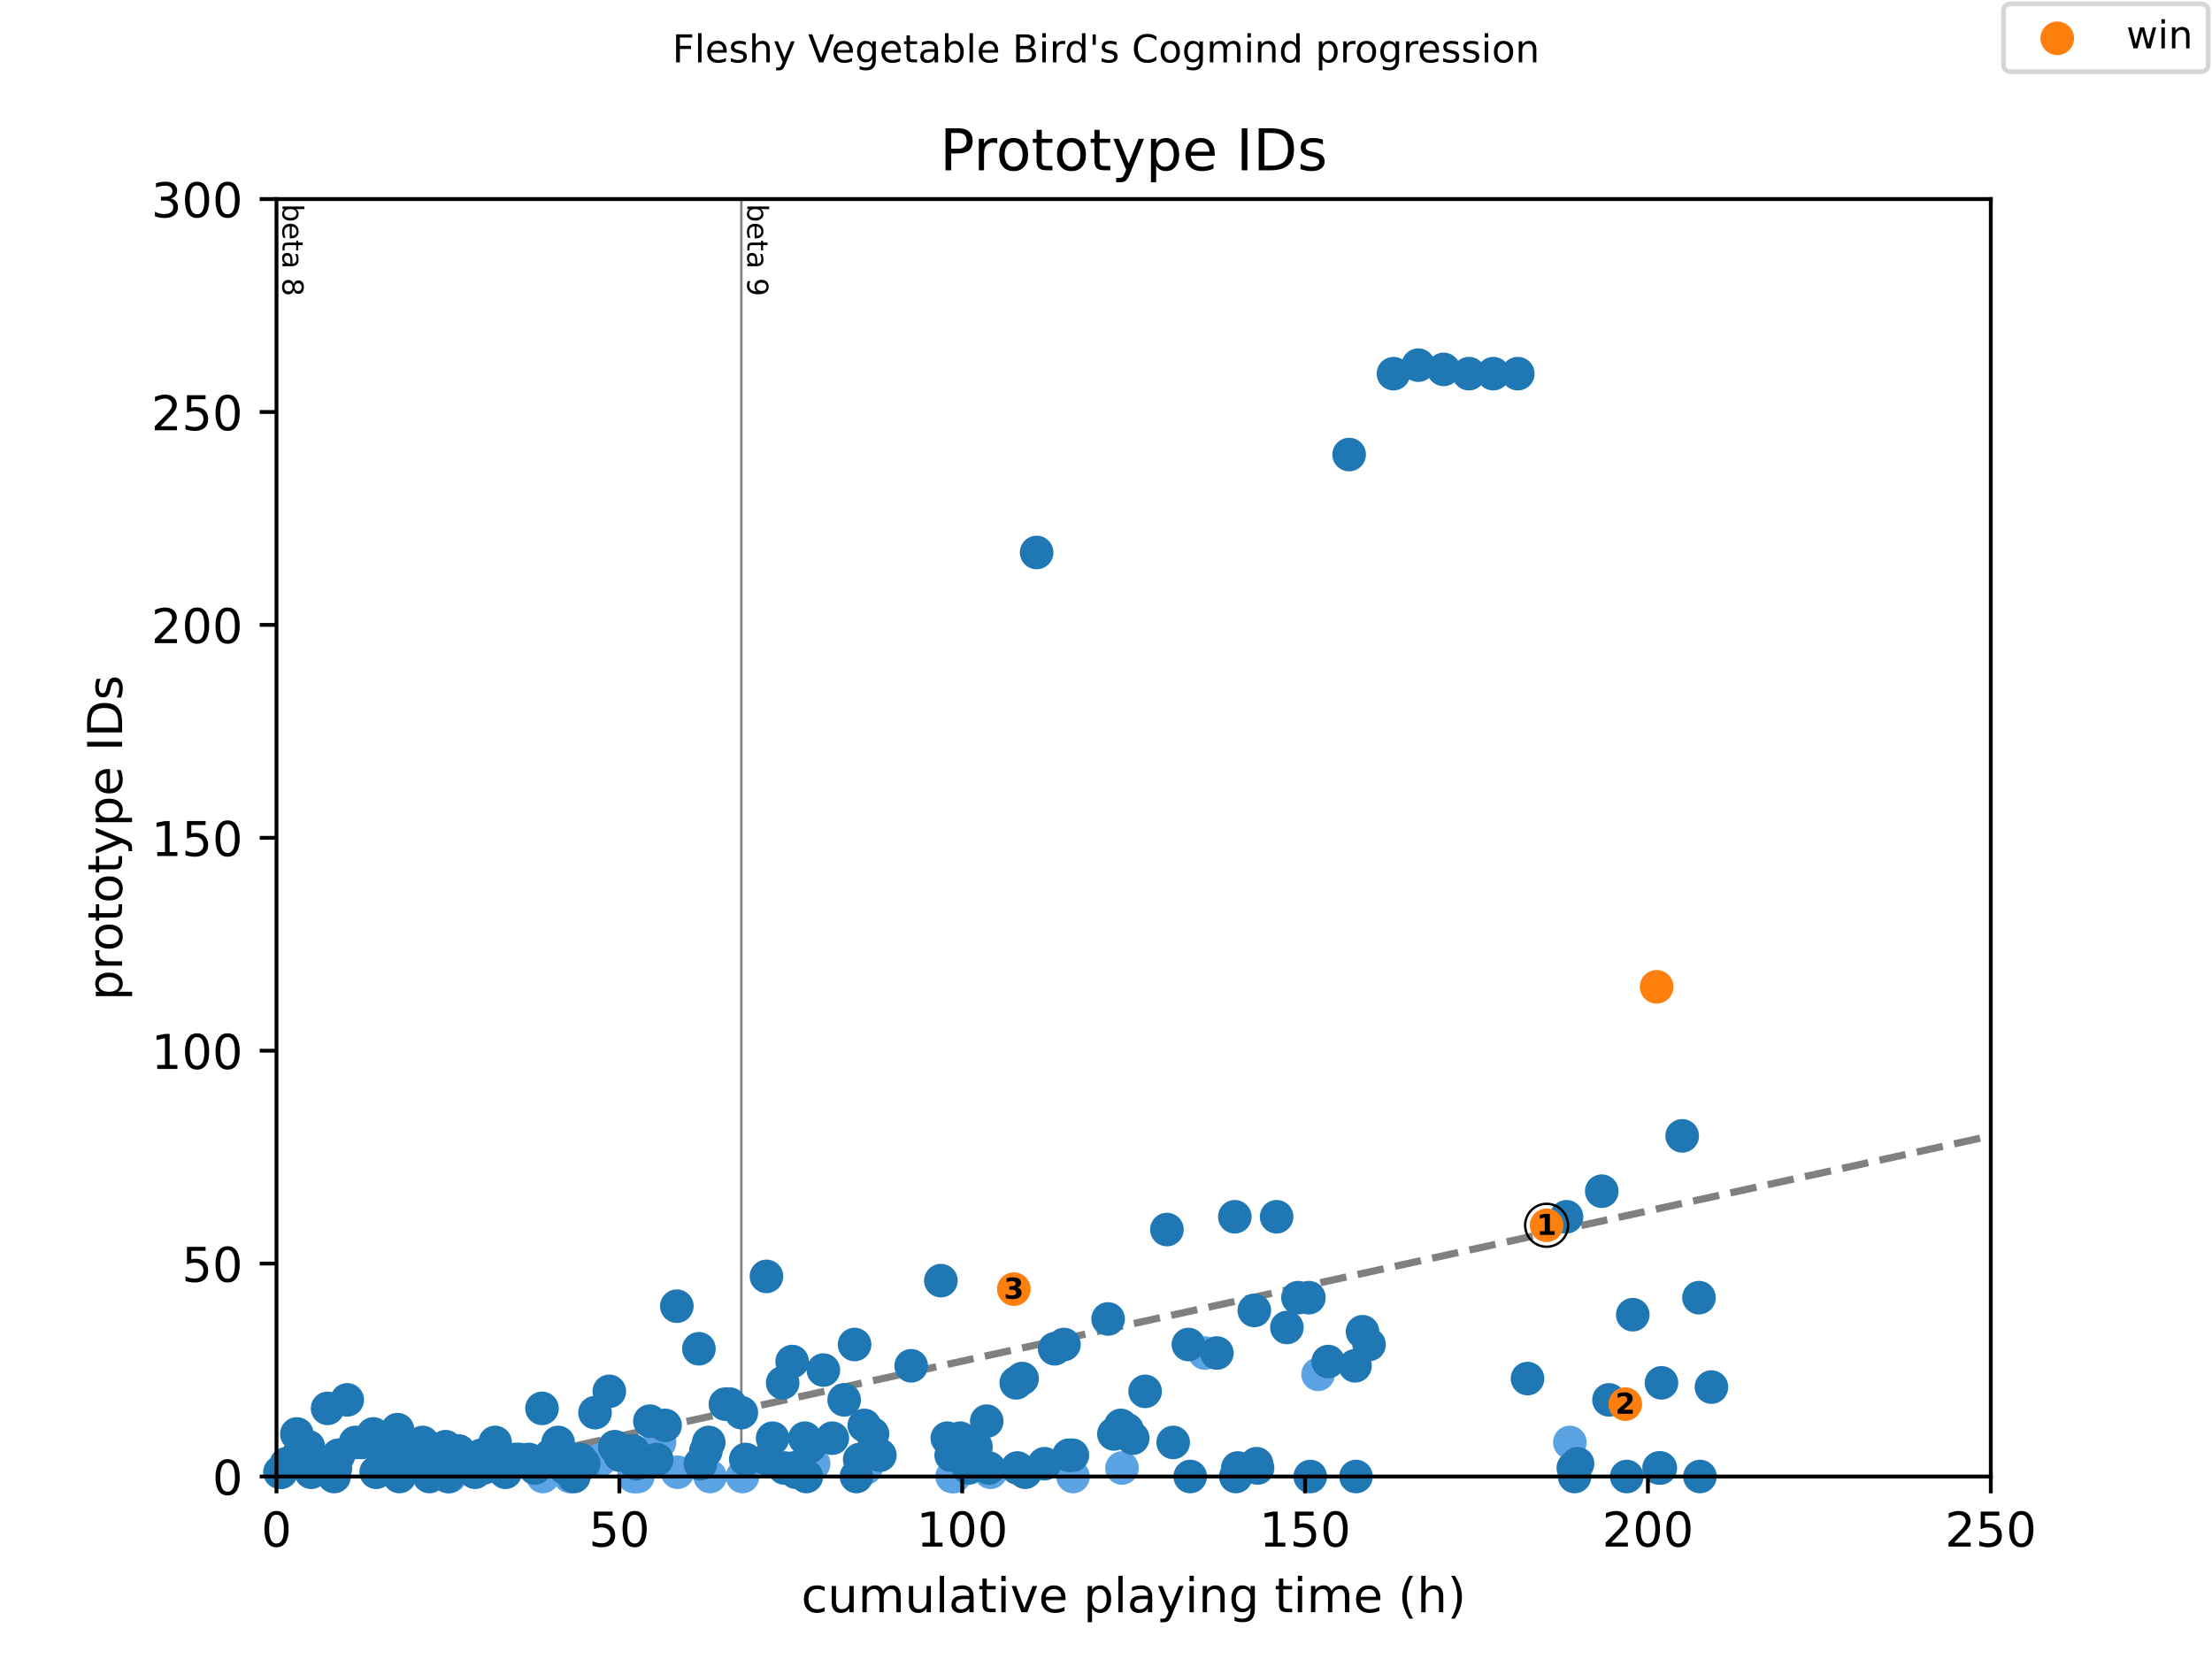 <?xml version="1.0" encoding="utf-8" standalone="no"?>
<!DOCTYPE svg PUBLIC "-//W3C//DTD SVG 1.1//EN"
  "http://www.w3.org/Graphics/SVG/1.1/DTD/svg11.dtd">
<!-- Created with matplotlib (https://matplotlib.org/) -->
<svg height="345.6pt" version="1.1" viewBox="0 0 460.8 345.6" width="460.8pt" xmlns="http://www.w3.org/2000/svg" xmlns:xlink="http://www.w3.org/1999/xlink">
 <defs>
  <style type="text/css">
*{stroke-linecap:butt;stroke-linejoin:round;}
  </style>
 </defs>
 <g id="figure_1">
  <g id="patch_1">
   <path d="M 0 345.6 
L 460.8 345.6 
L 460.8 0 
L 0 0 
z
" style="fill:#ffffff;"/>
  </g>
  <g id="axes_1">
   <g id="patch_2">
    <path d="M 57.6 307.584 
L 414.72 307.584 
L 414.72 41.472 
L 57.6 41.472 
z
" style="fill:#ffffff;"/>
   </g>
   <g id="line2d_1">
    <path clip-path="url(#p7e4857640b)" d="M 57.6 314.826 
L 414.72 236.617 
" style="fill:none;stroke:#808080;stroke-dasharray:5.55,2.4;stroke-dashoffset:0;stroke-width:1.5;"/>
   </g>
   <g id="line2d_2">
    <path clip-path="url(#p7e4857640b)" d="M 154.434 307.584 
L 154.434 41.472 
" style="fill:none;stroke:#808080;stroke-linecap:square;stroke-width:0.5;"/>
   </g>
   <g id="text_1">
    <!-- beta 8 -->
    <defs>
     <path d="M 48.688 27.297 
Q 48.688 37.203 44.609 42.844 
Q 40.531 48.484 33.406 48.484 
Q 26.266 48.484 22.188 42.844 
Q 18.109 37.203 18.109 27.297 
Q 18.109 17.391 22.188 11.75 
Q 26.266 6.109 33.406 6.109 
Q 40.531 6.109 44.609 11.75 
Q 48.688 17.391 48.688 27.297 
z
M 18.109 46.391 
Q 20.953 51.266 25.266 53.625 
Q 29.594 56 35.594 56 
Q 45.562 56 51.781 48.094 
Q 58.016 40.188 58.016 27.297 
Q 58.016 14.406 51.781 6.484 
Q 45.562 -1.422 35.594 -1.422 
Q 29.594 -1.422 25.266 0.953 
Q 20.953 3.328 18.109 8.203 
L 18.109 0 
L 9.078 0 
L 9.078 75.984 
L 18.109 75.984 
z
" id="DejaVuSans-98"/>
     <path d="M 56.203 29.594 
L 56.203 25.203 
L 14.891 25.203 
Q 15.484 15.922 20.484 11.062 
Q 25.484 6.203 34.422 6.203 
Q 39.594 6.203 44.453 7.469 
Q 49.312 8.734 54.109 11.281 
L 54.109 2.781 
Q 49.266 0.734 44.188 -0.344 
Q 39.109 -1.422 33.891 -1.422 
Q 20.797 -1.422 13.156 6.188 
Q 5.516 13.812 5.516 26.812 
Q 5.516 40.234 12.766 48.109 
Q 20.016 56 32.328 56 
Q 43.359 56 49.781 48.891 
Q 56.203 41.797 56.203 29.594 
z
M 47.219 32.234 
Q 47.125 39.594 43.094 43.984 
Q 39.062 48.391 32.422 48.391 
Q 24.906 48.391 20.391 44.141 
Q 15.875 39.891 15.188 32.172 
z
" id="DejaVuSans-101"/>
     <path d="M 18.312 70.219 
L 18.312 54.688 
L 36.812 54.688 
L 36.812 47.703 
L 18.312 47.703 
L 18.312 18.016 
Q 18.312 11.328 20.141 9.422 
Q 21.969 7.516 27.594 7.516 
L 36.812 7.516 
L 36.812 0 
L 27.594 0 
Q 17.188 0 13.234 3.875 
Q 9.281 7.766 9.281 18.016 
L 9.281 47.703 
L 2.688 47.703 
L 2.688 54.688 
L 9.281 54.688 
L 9.281 70.219 
z
" id="DejaVuSans-116"/>
     <path d="M 34.281 27.484 
Q 23.391 27.484 19.188 25 
Q 14.984 22.516 14.984 16.5 
Q 14.984 11.719 18.141 8.906 
Q 21.297 6.109 26.703 6.109 
Q 34.188 6.109 38.703 11.406 
Q 43.219 16.703 43.219 25.484 
L 43.219 27.484 
z
M 52.203 31.203 
L 52.203 0 
L 43.219 0 
L 43.219 8.297 
Q 40.141 3.328 35.547 0.953 
Q 30.953 -1.422 24.312 -1.422 
Q 15.922 -1.422 10.953 3.297 
Q 6 8.016 6 15.922 
Q 6 25.141 12.172 29.828 
Q 18.359 34.516 30.609 34.516 
L 43.219 34.516 
L 43.219 35.406 
Q 43.219 41.609 39.141 45 
Q 35.062 48.391 27.688 48.391 
Q 23 48.391 18.547 47.266 
Q 14.109 46.141 10.016 43.891 
L 10.016 52.203 
Q 14.938 54.109 19.578 55.047 
Q 24.219 56 28.609 56 
Q 40.484 56 46.344 49.844 
Q 52.203 43.703 52.203 31.203 
z
" id="DejaVuSans-97"/>
     <path id="DejaVuSans-32"/>
     <path d="M 31.781 34.625 
Q 24.75 34.625 20.719 30.859 
Q 16.703 27.094 16.703 20.516 
Q 16.703 13.922 20.719 10.156 
Q 24.75 6.391 31.781 6.391 
Q 38.812 6.391 42.859 10.172 
Q 46.922 13.969 46.922 20.516 
Q 46.922 27.094 42.891 30.859 
Q 38.875 34.625 31.781 34.625 
z
M 21.922 38.812 
Q 15.578 40.375 12.031 44.719 
Q 8.5 49.078 8.5 55.328 
Q 8.5 64.062 14.719 69.141 
Q 20.953 74.219 31.781 74.219 
Q 42.672 74.219 48.875 69.141 
Q 55.078 64.062 55.078 55.328 
Q 55.078 49.078 51.531 44.719 
Q 48 40.375 41.703 38.812 
Q 48.828 37.156 52.797 32.312 
Q 56.781 27.484 56.781 20.516 
Q 56.781 9.906 50.312 4.234 
Q 43.844 -1.422 31.781 -1.422 
Q 19.734 -1.422 13.25 4.234 
Q 6.781 9.906 6.781 20.516 
Q 6.781 27.484 10.781 32.312 
Q 14.797 37.156 21.922 38.812 
z
M 18.312 54.391 
Q 18.312 48.734 21.844 45.562 
Q 25.391 42.391 31.781 42.391 
Q 38.141 42.391 41.719 45.562 
Q 45.312 48.734 45.312 54.391 
Q 45.312 60.062 41.719 63.234 
Q 38.141 66.406 31.781 66.406 
Q 25.391 66.406 21.844 63.234 
Q 18.312 60.062 18.312 54.391 
z
" id="DejaVuSans-56"/>
    </defs>
    <g transform="translate(58.848 42.472)rotate(-270)scale(0.06 -0.06)">
     <use xlink:href="#DejaVuSans-98"/>
     <use x="63.477" xlink:href="#DejaVuSans-101"/>
     <use x="125" xlink:href="#DejaVuSans-116"/>
     <use x="164.209" xlink:href="#DejaVuSans-97"/>
     <use x="225.488" xlink:href="#DejaVuSans-32"/>
     <use x="257.275" xlink:href="#DejaVuSans-56"/>
    </g>
   </g>
   <g id="text_2">
    <!-- beta 9 -->
    <defs>
     <path d="M 10.984 1.516 
L 10.984 10.5 
Q 14.703 8.734 18.5 7.812 
Q 22.312 6.891 25.984 6.891 
Q 35.75 6.891 40.891 13.453 
Q 46.047 20.016 46.781 33.406 
Q 43.953 29.203 39.594 26.953 
Q 35.25 24.703 29.984 24.703 
Q 19.047 24.703 12.672 31.312 
Q 6.297 37.938 6.297 49.422 
Q 6.297 60.641 12.938 67.422 
Q 19.578 74.219 30.609 74.219 
Q 43.266 74.219 49.922 64.516 
Q 56.594 54.828 56.594 36.375 
Q 56.594 19.141 48.406 8.859 
Q 40.234 -1.422 26.422 -1.422 
Q 22.703 -1.422 18.891 -0.688 
Q 15.094 0.047 10.984 1.516 
z
M 30.609 32.422 
Q 37.25 32.422 41.125 36.953 
Q 45.016 41.5 45.016 49.422 
Q 45.016 57.281 41.125 61.844 
Q 37.25 66.406 30.609 66.406 
Q 23.969 66.406 20.094 61.844 
Q 16.219 57.281 16.219 49.422 
Q 16.219 41.5 20.094 36.953 
Q 23.969 32.422 30.609 32.422 
z
" id="DejaVuSans-57"/>
    </defs>
    <g transform="translate(155.682 42.472)rotate(-270)scale(0.06 -0.06)">
     <use xlink:href="#DejaVuSans-98"/>
     <use x="63.477" xlink:href="#DejaVuSans-101"/>
     <use x="125" xlink:href="#DejaVuSans-116"/>
     <use x="164.209" xlink:href="#DejaVuSans-97"/>
     <use x="225.488" xlink:href="#DejaVuSans-32"/>
     <use x="257.275" xlink:href="#DejaVuSans-57"/>
    </g>
   </g>
   <g id="PathCollection_1">
    <defs>
     <path d="M 0 3 
C 0.796 3 1.559 2.684 2.121 2.121 
C 2.684 1.559 3 0.796 3 0 
C 3 -0.796 2.684 -1.559 2.121 -2.121 
C 1.559 -2.684 0.796 -3 0 -3 
C -0.796 -3 -1.559 -2.684 -2.121 -2.121 
C -2.684 -1.559 -3 -0.796 -3 0 
C -3 0.796 -2.684 1.559 -2.121 2.121 
C -1.559 2.684 -0.796 3 0 3 
z
" id="m18cc4ffd9d" style="stroke:#5ca3e4;"/>
    </defs>
    <g>
     <use style="fill:#5ca3e4;stroke:#5ca3e4;" x="93.693" xlink:href="#m18cc4ffd9d" y="307.584"/>
     <use style="fill:#5ca3e4;stroke:#5ca3e4;" x="113.096" xlink:href="#m18cc4ffd9d" y="307.584"/>
     <use style="fill:#5ca3e4;stroke:#5ca3e4;" x="118.739" xlink:href="#m18cc4ffd9d" y="307.584"/>
     <use style="fill:#5ca3e4;stroke:#5ca3e4;" x="125.167" xlink:href="#m18cc4ffd9d" y="304.036"/>
     <use style="fill:#5ca3e4;stroke:#5ca3e4;" x="132.048" xlink:href="#m18cc4ffd9d" y="307.584"/>
     <use style="fill:#5ca3e4;stroke:#5ca3e4;" x="132.857" xlink:href="#m18cc4ffd9d" y="307.584"/>
     <use style="fill:#5ca3e4;stroke:#5ca3e4;" x="135.952" xlink:href="#m18cc4ffd9d" y="304.036"/>
     <use style="fill:#5ca3e4;stroke:#5ca3e4;" x="137.381" xlink:href="#m18cc4ffd9d" y="300.488"/>
     <use style="fill:#5ca3e4;stroke:#5ca3e4;" x="141.142" xlink:href="#m18cc4ffd9d" y="306.697"/>
     <use style="fill:#5ca3e4;stroke:#5ca3e4;" x="147.928" xlink:href="#m18cc4ffd9d" y="307.584"/>
     <use style="fill:#5ca3e4;stroke:#5ca3e4;" x="154.684" xlink:href="#m18cc4ffd9d" y="307.584"/>
     <use style="fill:#5ca3e4;stroke:#5ca3e4;" x="169.503" xlink:href="#m18cc4ffd9d" y="304.923"/>
     <use style="fill:#5ca3e4;stroke:#5ca3e4;" x="180.391" xlink:href="#m18cc4ffd9d" y="305.81"/>
     <use style="fill:#5ca3e4;stroke:#5ca3e4;" x="198.333" xlink:href="#m18cc4ffd9d" y="307.584"/>
     <use style="fill:#5ca3e4;stroke:#5ca3e4;" x="198.75" xlink:href="#m18cc4ffd9d" y="307.584"/>
     <use style="fill:#5ca3e4;stroke:#5ca3e4;" x="206.344" xlink:href="#m18cc4ffd9d" y="306.697"/>
     <use style="fill:#5ca3e4;stroke:#5ca3e4;" x="223.529" xlink:href="#m18cc4ffd9d" y="307.584"/>
     <use style="fill:#5ca3e4;stroke:#5ca3e4;" x="233.732" xlink:href="#m18cc4ffd9d" y="305.81"/>
     <use style="fill:#5ca3e4;stroke:#5ca3e4;" x="250.958" xlink:href="#m18cc4ffd9d" y="281.86"/>
     <use style="fill:#5ca3e4;stroke:#5ca3e4;" x="274.583" xlink:href="#m18cc4ffd9d" y="286.295"/>
     <use style="fill:#5ca3e4;stroke:#5ca3e4;" x="327.026" xlink:href="#m18cc4ffd9d" y="300.488"/>
    </g>
   </g>
   <g id="PathCollection_2">
    <defs>
     <path d="M 0 3 
C 0.796 3 1.559 2.684 2.121 2.121 
C 2.684 1.559 3 0.796 3 0 
C 3 -0.796 2.684 -1.559 2.121 -2.121 
C 1.559 -2.684 0.796 -3 0 -3 
C -0.796 -3 -1.559 -2.684 -2.121 -2.121 
C -2.684 -1.559 -3 -0.796 -3 0 
C -3 0.796 -2.684 1.559 -2.121 2.121 
C -1.559 2.684 -0.796 3 0 3 
z
" id="m8ac7eac360" style="stroke:#1f77b4;"/>
    </defs>
    <g>
     <use style="fill:#1f77b4;stroke:#1f77b4;" x="58.314" xlink:href="#m8ac7eac360" y="306.697"/>
     <use style="fill:#1f77b4;stroke:#1f77b4;" x="58.552" xlink:href="#m8ac7eac360" y="306.697"/>
     <use style="fill:#1f77b4;stroke:#1f77b4;" x="59.647" xlink:href="#m8ac7eac360" y="304.923"/>
     <use style="fill:#1f77b4;stroke:#1f77b4;" x="61.838" xlink:href="#m8ac7eac360" y="298.714"/>
     <use style="fill:#1f77b4;stroke:#1f77b4;" x="62.124" xlink:href="#m8ac7eac360" y="303.149"/>
     <use style="fill:#1f77b4;stroke:#1f77b4;" x="64.242" xlink:href="#m8ac7eac360" y="301.375"/>
     <use style="fill:#1f77b4;stroke:#1f77b4;" x="64.814" xlink:href="#m8ac7eac360" y="306.697"/>
     <use style="fill:#1f77b4;stroke:#1f77b4;" x="68.242" xlink:href="#m8ac7eac360" y="293.391"/>
     <use style="fill:#1f77b4;stroke:#1f77b4;" x="69.266" xlink:href="#m8ac7eac360" y="304.923"/>
     <use style="fill:#1f77b4;stroke:#1f77b4;" x="69.599" xlink:href="#m8ac7eac360" y="307.584"/>
     <use style="fill:#1f77b4;stroke:#1f77b4;" x="69.885" xlink:href="#m8ac7eac360" y="305.81"/>
     <use style="fill:#1f77b4;stroke:#1f77b4;" x="70.528" xlink:href="#m8ac7eac360" y="303.149"/>
     <use style="fill:#1f77b4;stroke:#1f77b4;" x="72.337" xlink:href="#m8ac7eac360" y="291.617"/>
     <use style="fill:#1f77b4;stroke:#1f77b4;" x="74.051" xlink:href="#m8ac7eac360" y="300.488"/>
     <use style="fill:#1f77b4;stroke:#1f77b4;" x="75.337" xlink:href="#m8ac7eac360" y="300.488"/>
     <use style="fill:#1f77b4;stroke:#1f77b4;" x="77.765" xlink:href="#m8ac7eac360" y="298.714"/>
     <use style="fill:#1f77b4;stroke:#1f77b4;" x="78.361" xlink:href="#m8ac7eac360" y="306.697"/>
     <use style="fill:#1f77b4;stroke:#1f77b4;" x="80.194" xlink:href="#m8ac7eac360" y="304.036"/>
     <use style="fill:#1f77b4;stroke:#1f77b4;" x="82.813" xlink:href="#m8ac7eac360" y="297.827"/>
     <use style="fill:#1f77b4;stroke:#1f77b4;" x="83.217" xlink:href="#m8ac7eac360" y="307.584"/>
     <use style="fill:#1f77b4;stroke:#1f77b4;" x="83.527" xlink:href="#m8ac7eac360" y="304.923"/>
     <use style="fill:#1f77b4;stroke:#1f77b4;" x="83.694" xlink:href="#m8ac7eac360" y="305.81"/>
     <use style="fill:#1f77b4;stroke:#1f77b4;" x="84.979" xlink:href="#m8ac7eac360" y="302.262"/>
     <use style="fill:#1f77b4;stroke:#1f77b4;" x="85.551" xlink:href="#m8ac7eac360" y="304.923"/>
     <use style="fill:#1f77b4;stroke:#1f77b4;" x="88.05" xlink:href="#m8ac7eac360" y="300.488"/>
     <use style="fill:#1f77b4;stroke:#1f77b4;" x="89.217" xlink:href="#m8ac7eac360" y="306.697"/>
     <use style="fill:#1f77b4;stroke:#1f77b4;" x="89.455" xlink:href="#m8ac7eac360" y="307.584"/>
     <use style="fill:#1f77b4;stroke:#1f77b4;" x="89.931" xlink:href="#m8ac7eac360" y="305.81"/>
     <use style="fill:#1f77b4;stroke:#1f77b4;" x="92.836" xlink:href="#m8ac7eac360" y="301.375"/>
     <use style="fill:#1f77b4;stroke:#1f77b4;" x="93.336" xlink:href="#m8ac7eac360" y="307.584"/>
     <use style="fill:#1f77b4;stroke:#1f77b4;" x="94.121" xlink:href="#m8ac7eac360" y="304.923"/>
     <use style="fill:#1f77b4;stroke:#1f77b4;" x="95.55" xlink:href="#m8ac7eac360" y="302.262"/>
     <use style="fill:#1f77b4;stroke:#1f77b4;" x="96.621" xlink:href="#m8ac7eac360" y="304.036"/>
     <use style="fill:#1f77b4;stroke:#1f77b4;" x="98.669" xlink:href="#m8ac7eac360" y="304.036"/>
     <use style="fill:#1f77b4;stroke:#1f77b4;" x="98.954" xlink:href="#m8ac7eac360" y="306.697"/>
     <use style="fill:#1f77b4;stroke:#1f77b4;" x="100.288" xlink:href="#m8ac7eac360" y="303.149"/>
     <use style="fill:#1f77b4;stroke:#1f77b4;" x="100.764" xlink:href="#m8ac7eac360" y="305.81"/>
     <use style="fill:#1f77b4;stroke:#1f77b4;" x="103.145" xlink:href="#m8ac7eac360" y="300.488"/>
     <use style="fill:#1f77b4;stroke:#1f77b4;" x="104.073" xlink:href="#m8ac7eac360" y="303.149"/>
     <use style="fill:#1f77b4;stroke:#1f77b4;" x="104.764" xlink:href="#m8ac7eac360" y="304.923"/>
     <use style="fill:#1f77b4;stroke:#1f77b4;" x="105.287" xlink:href="#m8ac7eac360" y="306.697"/>
     <use style="fill:#1f77b4;stroke:#1f77b4;" x="107.383" xlink:href="#m8ac7eac360" y="304.036"/>
     <use style="fill:#1f77b4;stroke:#1f77b4;" x="108.287" xlink:href="#m8ac7eac360" y="304.036"/>
     <use style="fill:#1f77b4;stroke:#1f77b4;" x="110.168" xlink:href="#m8ac7eac360" y="304.036"/>
     <use style="fill:#1f77b4;stroke:#1f77b4;" x="111.43" xlink:href="#m8ac7eac360" y="305.81"/>
     <use style="fill:#1f77b4;stroke:#1f77b4;" x="112.906" xlink:href="#m8ac7eac360" y="293.391"/>
     <use style="fill:#1f77b4;stroke:#1f77b4;" x="114.715" xlink:href="#m8ac7eac360" y="303.149"/>
     <use style="fill:#1f77b4;stroke:#1f77b4;" x="115.715" xlink:href="#m8ac7eac360" y="304.036"/>
     <use style="fill:#1f77b4;stroke:#1f77b4;" x="116.263" xlink:href="#m8ac7eac360" y="300.488"/>
     <use style="fill:#1f77b4;stroke:#1f77b4;" x="117.668" xlink:href="#m8ac7eac360" y="305.81"/>
     <use style="fill:#1f77b4;stroke:#1f77b4;" x="118.144" xlink:href="#m8ac7eac360" y="304.923"/>
     <use style="fill:#1f77b4;stroke:#1f77b4;" x="118.596" xlink:href="#m8ac7eac360" y="304.923"/>
     <use style="fill:#1f77b4;stroke:#1f77b4;" x="119.548" xlink:href="#m8ac7eac360" y="307.584"/>
     <use style="fill:#1f77b4;stroke:#1f77b4;" x="120.882" xlink:href="#m8ac7eac360" y="304.036"/>
     <use style="fill:#1f77b4;stroke:#1f77b4;" x="121.596" xlink:href="#m8ac7eac360" y="304.923"/>
     <use style="fill:#1f77b4;stroke:#1f77b4;" x="123.953" xlink:href="#m8ac7eac360" y="294.278"/>
     <use style="fill:#1f77b4;stroke:#1f77b4;" x="126.929" xlink:href="#m8ac7eac360" y="289.843"/>
     <use style="fill:#1f77b4;stroke:#1f77b4;" x="128.072" xlink:href="#m8ac7eac360" y="301.375"/>
     <use style="fill:#1f77b4;stroke:#1f77b4;" x="129.167" xlink:href="#m8ac7eac360" y="303.149"/>
     <use style="fill:#1f77b4;stroke:#1f77b4;" x="130.714" xlink:href="#m8ac7eac360" y="302.262"/>
     <use style="fill:#1f77b4;stroke:#1f77b4;" x="131.833" xlink:href="#m8ac7eac360" y="302.262"/>
     <use style="fill:#1f77b4;stroke:#1f77b4;" x="132.571" xlink:href="#m8ac7eac360" y="304.923"/>
     <use style="fill:#1f77b4;stroke:#1f77b4;" x="135.381" xlink:href="#m8ac7eac360" y="296.052"/>
     <use style="fill:#1f77b4;stroke:#1f77b4;" x="136.809" xlink:href="#m8ac7eac360" y="304.036"/>
     <use style="fill:#1f77b4;stroke:#1f77b4;" x="138.547" xlink:href="#m8ac7eac360" y="296.94"/>
     <use style="fill:#1f77b4;stroke:#1f77b4;" x="140.999" xlink:href="#m8ac7eac360" y="272.102"/>
     <use style="fill:#1f77b4;stroke:#1f77b4;" x="145.594" xlink:href="#m8ac7eac360" y="280.973"/>
     <use style="fill:#1f77b4;stroke:#1f77b4;" x="145.904" xlink:href="#m8ac7eac360" y="304.923"/>
     <use style="fill:#1f77b4;stroke:#1f77b4;" x="147.047" xlink:href="#m8ac7eac360" y="302.262"/>
     <use style="fill:#1f77b4;stroke:#1f77b4;" x="147.642" xlink:href="#m8ac7eac360" y="300.488"/>
     <use style="fill:#1f77b4;stroke:#1f77b4;" x="151.118" xlink:href="#m8ac7eac360" y="292.504"/>
     <use style="fill:#1f77b4;stroke:#1f77b4;" x="152.023" xlink:href="#m8ac7eac360" y="292.504"/>
     <use style="fill:#1f77b4;stroke:#1f77b4;" x="154.434" xlink:href="#m8ac7eac360" y="294.278"/>
     <use style="fill:#1f77b4;stroke:#1f77b4;" x="155.355" xlink:href="#m8ac7eac360" y="304.036"/>
     <use style="fill:#1f77b4;stroke:#1f77b4;" x="159.669" xlink:href="#m8ac7eac360" y="265.893"/>
     <use style="fill:#1f77b4;stroke:#1f77b4;" x="159.966" xlink:href="#m8ac7eac360" y="304.036"/>
     <use style="fill:#1f77b4;stroke:#1f77b4;" x="160.948" xlink:href="#m8ac7eac360" y="299.601"/>
     <use style="fill:#1f77b4;stroke:#1f77b4;" x="163.042" xlink:href="#m8ac7eac360" y="288.069"/>
     <use style="fill:#1f77b4;stroke:#1f77b4;" x="163.393" xlink:href="#m8ac7eac360" y="305.81"/>
     <use style="fill:#1f77b4;stroke:#1f77b4;" x="165.023" xlink:href="#m8ac7eac360" y="283.634"/>
     <use style="fill:#1f77b4;stroke:#1f77b4;" x="165.393" xlink:href="#m8ac7eac360" y="305.81"/>
     <use style="fill:#1f77b4;stroke:#1f77b4;" x="165.811" xlink:href="#m8ac7eac360" y="306.697"/>
     <use style="fill:#1f77b4;stroke:#1f77b4;" x="167.666" xlink:href="#m8ac7eac360" y="299.601"/>
     <use style="fill:#1f77b4;stroke:#1f77b4;" x="167.981" xlink:href="#m8ac7eac360" y="307.584"/>
     <use style="fill:#1f77b4;stroke:#1f77b4;" x="168.668" xlink:href="#m8ac7eac360" y="301.375"/>
     <use style="fill:#1f77b4;stroke:#1f77b4;" x="171.524" xlink:href="#m8ac7eac360" y="285.408"/>
     <use style="fill:#1f77b4;stroke:#1f77b4;" x="173.383" xlink:href="#m8ac7eac360" y="299.601"/>
     <use style="fill:#1f77b4;stroke:#1f77b4;" x="175.856" xlink:href="#m8ac7eac360" y="291.617"/>
     <use style="fill:#1f77b4;stroke:#1f77b4;" x="178.026" xlink:href="#m8ac7eac360" y="280.086"/>
     <use style="fill:#1f77b4;stroke:#1f77b4;" x="178.416" xlink:href="#m8ac7eac360" y="307.584"/>
     <use style="fill:#1f77b4;stroke:#1f77b4;" x="179.097" xlink:href="#m8ac7eac360" y="304.036"/>
     <use style="fill:#1f77b4;stroke:#1f77b4;" x="180.054" xlink:href="#m8ac7eac360" y="296.94"/>
     <use style="fill:#1f77b4;stroke:#1f77b4;" x="181.763" xlink:href="#m8ac7eac360" y="298.714"/>
     <use style="fill:#1f77b4;stroke:#1f77b4;" x="183.294" xlink:href="#m8ac7eac360" y="303.149"/>
     <use style="fill:#1f77b4;stroke:#1f77b4;" x="189.818" xlink:href="#m8ac7eac360" y="284.521"/>
     <use style="fill:#1f77b4;stroke:#1f77b4;" x="196.004" xlink:href="#m8ac7eac360" y="266.78"/>
     <use style="fill:#1f77b4;stroke:#1f77b4;" x="197.341" xlink:href="#m8ac7eac360" y="299.601"/>
     <use style="fill:#1f77b4;stroke:#1f77b4;" x="198.151" xlink:href="#m8ac7eac360" y="303.149"/>
     <use style="fill:#1f77b4;stroke:#1f77b4;" x="200.023" xlink:href="#m8ac7eac360" y="299.601"/>
     <use style="fill:#1f77b4;stroke:#1f77b4;" x="201.455" xlink:href="#m8ac7eac360" y="300.488"/>
     <use style="fill:#1f77b4;stroke:#1f77b4;" x="201.774" xlink:href="#m8ac7eac360" y="305.81"/>
     <use style="fill:#1f77b4;stroke:#1f77b4;" x="203.305" xlink:href="#m8ac7eac360" y="301.375"/>
     <use style="fill:#1f77b4;stroke:#1f77b4;" x="205.554" xlink:href="#m8ac7eac360" y="296.052"/>
     <use style="fill:#1f77b4;stroke:#1f77b4;" x="205.989" xlink:href="#m8ac7eac360" y="305.81"/>
     <use style="fill:#1f77b4;stroke:#1f77b4;" x="211.699" xlink:href="#m8ac7eac360" y="288.069"/>
     <use style="fill:#1f77b4;stroke:#1f77b4;" x="211.949" xlink:href="#m8ac7eac360" y="305.81"/>
     <use style="fill:#1f77b4;stroke:#1f77b4;" x="212.926" xlink:href="#m8ac7eac360" y="287.182"/>
     <use style="fill:#1f77b4;stroke:#1f77b4;" x="213.58" xlink:href="#m8ac7eac360" y="306.697"/>
     <use style="fill:#1f77b4;stroke:#1f77b4;" x="215.951" xlink:href="#m8ac7eac360" y="115.096"/>
     <use style="fill:#1f77b4;stroke:#1f77b4;" x="217.58" xlink:href="#m8ac7eac360" y="304.923"/>
     <use style="fill:#1f77b4;stroke:#1f77b4;" x="219.709" xlink:href="#m8ac7eac360" y="280.973"/>
     <use style="fill:#1f77b4;stroke:#1f77b4;" x="221.638" xlink:href="#m8ac7eac360" y="280.086"/>
     <use style="fill:#1f77b4;stroke:#1f77b4;" x="222.672" xlink:href="#m8ac7eac360" y="303.149"/>
     <use style="fill:#1f77b4;stroke:#1f77b4;" x="223.391" xlink:href="#m8ac7eac360" y="303.149"/>
     <use style="fill:#1f77b4;stroke:#1f77b4;" x="230.841" xlink:href="#m8ac7eac360" y="274.764"/>
     <use style="fill:#1f77b4;stroke:#1f77b4;" x="232.048" xlink:href="#m8ac7eac360" y="298.714"/>
     <use style="fill:#1f77b4;stroke:#1f77b4;" x="233.482" xlink:href="#m8ac7eac360" y="296.94"/>
     <use style="fill:#1f77b4;stroke:#1f77b4;" x="234.795" xlink:href="#m8ac7eac360" y="297.827"/>
     <use style="fill:#1f77b4;stroke:#1f77b4;" x="235.97" xlink:href="#m8ac7eac360" y="299.601"/>
     <use style="fill:#1f77b4;stroke:#1f77b4;" x="238.55" xlink:href="#m8ac7eac360" y="289.843"/>
     <use style="fill:#1f77b4;stroke:#1f77b4;" x="243.092" xlink:href="#m8ac7eac360" y="256.136"/>
     <use style="fill:#1f77b4;stroke:#1f77b4;" x="244.396" xlink:href="#m8ac7eac360" y="300.488"/>
     <use style="fill:#1f77b4;stroke:#1f77b4;" x="247.566" xlink:href="#m8ac7eac360" y="280.086"/>
     <use style="fill:#1f77b4;stroke:#1f77b4;" x="247.947" xlink:href="#m8ac7eac360" y="307.584"/>
     <use style="fill:#1f77b4;stroke:#1f77b4;" x="253.496" xlink:href="#m8ac7eac360" y="281.86"/>
     <use style="fill:#1f77b4;stroke:#1f77b4;" x="257.241" xlink:href="#m8ac7eac360" y="253.475"/>
     <use style="fill:#1f77b4;stroke:#1f77b4;" x="257.441" xlink:href="#m8ac7eac360" y="307.584"/>
     <use style="fill:#1f77b4;stroke:#1f77b4;" x="257.861" xlink:href="#m8ac7eac360" y="305.81"/>
     <use style="fill:#1f77b4;stroke:#1f77b4;" x="261.295" xlink:href="#m8ac7eac360" y="272.989"/>
     <use style="fill:#1f77b4;stroke:#1f77b4;" x="261.76" xlink:href="#m8ac7eac360" y="304.923"/>
     <use style="fill:#1f77b4;stroke:#1f77b4;" x="261.972" xlink:href="#m8ac7eac360" y="305.81"/>
     <use style="fill:#1f77b4;stroke:#1f77b4;" x="265.942" xlink:href="#m8ac7eac360" y="253.475"/>
     <use style="fill:#1f77b4;stroke:#1f77b4;" x="268.088" xlink:href="#m8ac7eac360" y="276.538"/>
     <use style="fill:#1f77b4;stroke:#1f77b4;" x="270.388" xlink:href="#m8ac7eac360" y="270.328"/>
     <use style="fill:#1f77b4;stroke:#1f77b4;" x="272.666" xlink:href="#m8ac7eac360" y="270.328"/>
     <use style="fill:#1f77b4;stroke:#1f77b4;" x="272.953" xlink:href="#m8ac7eac360" y="307.584"/>
     <use style="fill:#1f77b4;stroke:#1f77b4;" x="276.689" xlink:href="#m8ac7eac360" y="283.634"/>
     <use style="fill:#1f77b4;stroke:#1f77b4;" x="281.051" xlink:href="#m8ac7eac360" y="94.694"/>
     <use style="fill:#1f77b4;stroke:#1f77b4;" x="282.28" xlink:href="#m8ac7eac360" y="284.521"/>
     <use style="fill:#1f77b4;stroke:#1f77b4;" x="282.476" xlink:href="#m8ac7eac360" y="307.584"/>
     <use style="fill:#1f77b4;stroke:#1f77b4;" x="283.839" xlink:href="#m8ac7eac360" y="277.425"/>
     <use style="fill:#1f77b4;stroke:#1f77b4;" x="285.201" xlink:href="#m8ac7eac360" y="280.086"/>
     <use style="fill:#1f77b4;stroke:#1f77b4;" x="290.289" xlink:href="#m8ac7eac360" y="77.841"/>
     <use style="fill:#1f77b4;stroke:#1f77b4;" x="295.456" xlink:href="#m8ac7eac360" y="76.067"/>
     <use style="fill:#1f77b4;stroke:#1f77b4;" x="300.732" xlink:href="#m8ac7eac360" y="76.954"/>
     <use style="fill:#1f77b4;stroke:#1f77b4;" x="306.008" xlink:href="#m8ac7eac360" y="77.841"/>
     <use style="fill:#1f77b4;stroke:#1f77b4;" x="311.073" xlink:href="#m8ac7eac360" y="77.841"/>
     <use style="fill:#1f77b4;stroke:#1f77b4;" x="316.185" xlink:href="#m8ac7eac360" y="77.841"/>
     <use style="fill:#1f77b4;stroke:#1f77b4;" x="318.214" xlink:href="#m8ac7eac360" y="287.182"/>
     <use style="fill:#1f77b4;stroke:#1f77b4;" x="326.332" xlink:href="#m8ac7eac360" y="253.475"/>
     <use style="fill:#1f77b4;stroke:#1f77b4;" x="327.757" xlink:href="#m8ac7eac360" y="305.81"/>
     <use style="fill:#1f77b4;stroke:#1f77b4;" x="328.014" xlink:href="#m8ac7eac360" y="307.584"/>
     <use style="fill:#1f77b4;stroke:#1f77b4;" x="328.631" xlink:href="#m8ac7eac360" y="304.923"/>
     <use style="fill:#1f77b4;stroke:#1f77b4;" x="333.676" xlink:href="#m8ac7eac360" y="248.152"/>
     <use style="fill:#1f77b4;stroke:#1f77b4;" x="335.183" xlink:href="#m8ac7eac360" y="291.617"/>
     <use style="fill:#1f77b4;stroke:#1f77b4;" x="338.88" xlink:href="#m8ac7eac360" y="307.584"/>
     <use style="fill:#1f77b4;stroke:#1f77b4;" x="340.138" xlink:href="#m8ac7eac360" y="273.876"/>
     <use style="fill:#1f77b4;stroke:#1f77b4;" x="345.616" xlink:href="#m8ac7eac360" y="305.81"/>
     <use style="fill:#1f77b4;stroke:#1f77b4;" x="345.877" xlink:href="#m8ac7eac360" y="305.81"/>
     <use style="fill:#1f77b4;stroke:#1f77b4;" x="346.113" xlink:href="#m8ac7eac360" y="288.069"/>
     <use style="fill:#1f77b4;stroke:#1f77b4;" x="350.433" xlink:href="#m8ac7eac360" y="236.621"/>
     <use style="fill:#1f77b4;stroke:#1f77b4;" x="353.928" xlink:href="#m8ac7eac360" y="270.328"/>
     <use style="fill:#1f77b4;stroke:#1f77b4;" x="354.132" xlink:href="#m8ac7eac360" y="307.584"/>
     <use style="fill:#1f77b4;stroke:#1f77b4;" x="356.52" xlink:href="#m8ac7eac360" y="288.956"/>
    </g>
   </g>
   <g id="PathCollection_3">
    <defs>
     <path d="M 0 3 
C 0.796 3 1.559 2.684 2.121 2.121 
C 2.684 1.559 3 0.796 3 0 
C 3 -0.796 2.684 -1.559 2.121 -2.121 
C 1.559 -2.684 0.796 -3 0 -3 
C -0.796 -3 -1.559 -2.684 -2.121 -2.121 
C -2.684 -1.559 -3 -0.796 -3 0 
C -3 0.796 -2.684 1.559 -2.121 2.121 
C -1.559 2.684 -0.796 3 0 3 
z
" id="mb948088f87" style="stroke:#ff7f0e;"/>
    </defs>
    <g>
     <use style="fill:#ff7f0e;stroke:#ff7f0e;" x="211.2" xlink:href="#mb948088f87" y="268.554"/>
     <use style="fill:#ff7f0e;stroke:#ff7f0e;" x="322.188" xlink:href="#mb948088f87" y="255.249"/>
     <use style="fill:#ff7f0e;stroke:#ff7f0e;" x="338.581" xlink:href="#mb948088f87" y="292.504"/>
     <use style="fill:#ff7f0e;stroke:#ff7f0e;" x="345.111" xlink:href="#mb948088f87" y="205.574"/>
    </g>
   </g>
   <g id="PathCollection_4">
    <path d="M 322.188 259.721 
C 323.374 259.721 324.511 259.25 325.35 258.411 
C 326.189 257.572 326.66 256.435 326.66 255.249 
C 326.66 254.063 326.189 252.925 325.35 252.086 
C 324.511 251.248 323.374 250.777 322.188 250.777 
C 321.002 250.777 319.864 251.248 319.026 252.086 
C 318.187 252.925 317.716 254.063 317.716 255.249 
C 317.716 256.435 318.187 257.572 319.026 258.411 
C 319.864 259.25 321.002 259.721 322.188 259.721 
z
" style="fill:none;stroke:#000000;stroke-width:0.5;"/>
   </g>
   <g id="matplotlib.axis_1">
    <g id="xtick_1">
     <g id="line2d_3">
      <defs>
       <path d="M 0 0 
L 0 3.5 
" id="m5ab96346f0" style="stroke:#000000;stroke-width:0.8;"/>
      </defs>
      <g>
       <use style="stroke:#000000;stroke-width:0.8;" x="57.6" xlink:href="#m5ab96346f0" y="307.584"/>
      </g>
     </g>
     <g id="text_3">
      <!-- 0 -->
      <defs>
       <path d="M 31.781 66.406 
Q 24.172 66.406 20.328 58.906 
Q 16.5 51.422 16.5 36.375 
Q 16.5 21.391 20.328 13.891 
Q 24.172 6.391 31.781 6.391 
Q 39.453 6.391 43.281 13.891 
Q 47.125 21.391 47.125 36.375 
Q 47.125 51.422 43.281 58.906 
Q 39.453 66.406 31.781 66.406 
z
M 31.781 74.219 
Q 44.047 74.219 50.516 64.516 
Q 56.984 54.828 56.984 36.375 
Q 56.984 17.969 50.516 8.266 
Q 44.047 -1.422 31.781 -1.422 
Q 19.531 -1.422 13.062 8.266 
Q 6.594 17.969 6.594 36.375 
Q 6.594 54.828 13.062 64.516 
Q 19.531 74.219 31.781 74.219 
z
" id="DejaVuSans-48"/>
      </defs>
      <g transform="translate(54.419 322.182)scale(0.1 -0.1)">
       <use xlink:href="#DejaVuSans-48"/>
      </g>
     </g>
    </g>
    <g id="xtick_2">
     <g id="line2d_4">
      <g>
       <use style="stroke:#000000;stroke-width:0.8;" x="129.024" xlink:href="#m5ab96346f0" y="307.584"/>
      </g>
     </g>
     <g id="text_4">
      <!-- 50 -->
      <defs>
       <path d="M 10.797 72.906 
L 49.516 72.906 
L 49.516 64.594 
L 19.828 64.594 
L 19.828 46.734 
Q 21.969 47.469 24.109 47.828 
Q 26.266 48.188 28.422 48.188 
Q 40.625 48.188 47.75 41.5 
Q 54.891 34.812 54.891 23.391 
Q 54.891 11.625 47.562 5.094 
Q 40.234 -1.422 26.906 -1.422 
Q 22.312 -1.422 17.547 -0.641 
Q 12.797 0.141 7.719 1.703 
L 7.719 11.625 
Q 12.109 9.234 16.797 8.062 
Q 21.484 6.891 26.703 6.891 
Q 35.156 6.891 40.078 11.328 
Q 45.016 15.766 45.016 23.391 
Q 45.016 31 40.078 35.438 
Q 35.156 39.891 26.703 39.891 
Q 22.75 39.891 18.812 39.016 
Q 14.891 38.141 10.797 36.281 
z
" id="DejaVuSans-53"/>
      </defs>
      <g transform="translate(122.662 322.182)scale(0.1 -0.1)">
       <use xlink:href="#DejaVuSans-53"/>
       <use x="63.623" xlink:href="#DejaVuSans-48"/>
      </g>
     </g>
    </g>
    <g id="xtick_3">
     <g id="line2d_5">
      <g>
       <use style="stroke:#000000;stroke-width:0.8;" x="200.448" xlink:href="#m5ab96346f0" y="307.584"/>
      </g>
     </g>
     <g id="text_5">
      <!-- 100 -->
      <defs>
       <path d="M 12.406 8.297 
L 28.516 8.297 
L 28.516 63.922 
L 10.984 60.406 
L 10.984 69.391 
L 28.422 72.906 
L 38.281 72.906 
L 38.281 8.297 
L 54.391 8.297 
L 54.391 0 
L 12.406 0 
z
" id="DejaVuSans-49"/>
      </defs>
      <g transform="translate(190.904 322.182)scale(0.1 -0.1)">
       <use xlink:href="#DejaVuSans-49"/>
       <use x="63.623" xlink:href="#DejaVuSans-48"/>
       <use x="127.246" xlink:href="#DejaVuSans-48"/>
      </g>
     </g>
    </g>
    <g id="xtick_4">
     <g id="line2d_6">
      <g>
       <use style="stroke:#000000;stroke-width:0.8;" x="271.872" xlink:href="#m5ab96346f0" y="307.584"/>
      </g>
     </g>
     <g id="text_6">
      <!-- 150 -->
      <g transform="translate(262.328 322.182)scale(0.1 -0.1)">
       <use xlink:href="#DejaVuSans-49"/>
       <use x="63.623" xlink:href="#DejaVuSans-53"/>
       <use x="127.246" xlink:href="#DejaVuSans-48"/>
      </g>
     </g>
    </g>
    <g id="xtick_5">
     <g id="line2d_7">
      <g>
       <use style="stroke:#000000;stroke-width:0.8;" x="343.296" xlink:href="#m5ab96346f0" y="307.584"/>
      </g>
     </g>
     <g id="text_7">
      <!-- 200 -->
      <defs>
       <path d="M 19.188 8.297 
L 53.609 8.297 
L 53.609 0 
L 7.328 0 
L 7.328 8.297 
Q 12.938 14.109 22.625 23.891 
Q 32.328 33.688 34.812 36.531 
Q 39.547 41.844 41.422 45.531 
Q 43.312 49.219 43.312 52.781 
Q 43.312 58.594 39.234 62.25 
Q 35.156 65.922 28.609 65.922 
Q 23.969 65.922 18.812 64.312 
Q 13.672 62.703 7.812 59.422 
L 7.812 69.391 
Q 13.766 71.781 18.938 73 
Q 24.125 74.219 28.422 74.219 
Q 39.75 74.219 46.484 68.547 
Q 53.219 62.891 53.219 53.422 
Q 53.219 48.922 51.531 44.891 
Q 49.859 40.875 45.406 35.406 
Q 44.188 33.984 37.641 27.219 
Q 31.109 20.453 19.188 8.297 
z
" id="DejaVuSans-50"/>
      </defs>
      <g transform="translate(333.752 322.182)scale(0.1 -0.1)">
       <use xlink:href="#DejaVuSans-50"/>
       <use x="63.623" xlink:href="#DejaVuSans-48"/>
       <use x="127.246" xlink:href="#DejaVuSans-48"/>
      </g>
     </g>
    </g>
    <g id="xtick_6">
     <g id="line2d_8">
      <g>
       <use style="stroke:#000000;stroke-width:0.8;" x="414.72" xlink:href="#m5ab96346f0" y="307.584"/>
      </g>
     </g>
     <g id="text_8">
      <!-- 250 -->
      <g transform="translate(405.176 322.182)scale(0.1 -0.1)">
       <use xlink:href="#DejaVuSans-50"/>
       <use x="63.623" xlink:href="#DejaVuSans-53"/>
       <use x="127.246" xlink:href="#DejaVuSans-48"/>
      </g>
     </g>
    </g>
    <g id="text_9">
     <!-- cumulative playing time (h) -->
     <defs>
      <path d="M 48.781 52.594 
L 48.781 44.188 
Q 44.969 46.297 41.141 47.344 
Q 37.312 48.391 33.406 48.391 
Q 24.656 48.391 19.812 42.844 
Q 14.984 37.312 14.984 27.297 
Q 14.984 17.281 19.812 11.734 
Q 24.656 6.203 33.406 6.203 
Q 37.312 6.203 41.141 7.25 
Q 44.969 8.297 48.781 10.406 
L 48.781 2.094 
Q 45.016 0.344 40.984 -0.531 
Q 36.969 -1.422 32.422 -1.422 
Q 20.062 -1.422 12.781 6.344 
Q 5.516 14.109 5.516 27.297 
Q 5.516 40.672 12.859 48.328 
Q 20.219 56 33.016 56 
Q 37.156 56 41.109 55.141 
Q 45.062 54.297 48.781 52.594 
z
" id="DejaVuSans-99"/>
      <path d="M 8.5 21.578 
L 8.5 54.688 
L 17.484 54.688 
L 17.484 21.922 
Q 17.484 14.156 20.5 10.266 
Q 23.531 6.391 29.594 6.391 
Q 36.859 6.391 41.078 11.031 
Q 45.312 15.672 45.312 23.688 
L 45.312 54.688 
L 54.297 54.688 
L 54.297 0 
L 45.312 0 
L 45.312 8.406 
Q 42.047 3.422 37.719 1 
Q 33.406 -1.422 27.688 -1.422 
Q 18.266 -1.422 13.375 4.438 
Q 8.5 10.297 8.5 21.578 
z
M 31.109 56 
z
" id="DejaVuSans-117"/>
      <path d="M 52 44.188 
Q 55.375 50.25 60.062 53.125 
Q 64.75 56 71.094 56 
Q 79.641 56 84.281 50.016 
Q 88.922 44.047 88.922 33.016 
L 88.922 0 
L 79.891 0 
L 79.891 32.719 
Q 79.891 40.578 77.094 44.375 
Q 74.312 48.188 68.609 48.188 
Q 61.625 48.188 57.562 43.547 
Q 53.516 38.922 53.516 30.906 
L 53.516 0 
L 44.484 0 
L 44.484 32.719 
Q 44.484 40.625 41.703 44.406 
Q 38.922 48.188 33.109 48.188 
Q 26.219 48.188 22.156 43.531 
Q 18.109 38.875 18.109 30.906 
L 18.109 0 
L 9.078 0 
L 9.078 54.688 
L 18.109 54.688 
L 18.109 46.188 
Q 21.188 51.219 25.484 53.609 
Q 29.781 56 35.688 56 
Q 41.656 56 45.828 52.969 
Q 50 49.953 52 44.188 
z
" id="DejaVuSans-109"/>
      <path d="M 9.422 75.984 
L 18.406 75.984 
L 18.406 0 
L 9.422 0 
z
" id="DejaVuSans-108"/>
      <path d="M 9.422 54.688 
L 18.406 54.688 
L 18.406 0 
L 9.422 0 
z
M 9.422 75.984 
L 18.406 75.984 
L 18.406 64.594 
L 9.422 64.594 
z
" id="DejaVuSans-105"/>
      <path d="M 2.984 54.688 
L 12.5 54.688 
L 29.594 8.797 
L 46.688 54.688 
L 56.203 54.688 
L 35.688 0 
L 23.484 0 
z
" id="DejaVuSans-118"/>
      <path d="M 18.109 8.203 
L 18.109 -20.797 
L 9.078 -20.797 
L 9.078 54.688 
L 18.109 54.688 
L 18.109 46.391 
Q 20.953 51.266 25.266 53.625 
Q 29.594 56 35.594 56 
Q 45.562 56 51.781 48.094 
Q 58.016 40.188 58.016 27.297 
Q 58.016 14.406 51.781 6.484 
Q 45.562 -1.422 35.594 -1.422 
Q 29.594 -1.422 25.266 0.953 
Q 20.953 3.328 18.109 8.203 
z
M 48.688 27.297 
Q 48.688 37.203 44.609 42.844 
Q 40.531 48.484 33.406 48.484 
Q 26.266 48.484 22.188 42.844 
Q 18.109 37.203 18.109 27.297 
Q 18.109 17.391 22.188 11.75 
Q 26.266 6.109 33.406 6.109 
Q 40.531 6.109 44.609 11.75 
Q 48.688 17.391 48.688 27.297 
z
" id="DejaVuSans-112"/>
      <path d="M 32.172 -5.078 
Q 28.375 -14.844 24.75 -17.812 
Q 21.141 -20.797 15.094 -20.797 
L 7.906 -20.797 
L 7.906 -13.281 
L 13.188 -13.281 
Q 16.891 -13.281 18.938 -11.516 
Q 21 -9.766 23.484 -3.219 
L 25.094 0.875 
L 2.984 54.688 
L 12.5 54.688 
L 29.594 11.922 
L 46.688 54.688 
L 56.203 54.688 
z
" id="DejaVuSans-121"/>
      <path d="M 54.891 33.016 
L 54.891 0 
L 45.906 0 
L 45.906 32.719 
Q 45.906 40.484 42.875 44.328 
Q 39.844 48.188 33.797 48.188 
Q 26.516 48.188 22.312 43.547 
Q 18.109 38.922 18.109 30.906 
L 18.109 0 
L 9.078 0 
L 9.078 54.688 
L 18.109 54.688 
L 18.109 46.188 
Q 21.344 51.125 25.703 53.562 
Q 30.078 56 35.797 56 
Q 45.219 56 50.047 50.172 
Q 54.891 44.344 54.891 33.016 
z
" id="DejaVuSans-110"/>
      <path d="M 45.406 27.984 
Q 45.406 37.75 41.375 43.109 
Q 37.359 48.484 30.078 48.484 
Q 22.859 48.484 18.828 43.109 
Q 14.797 37.75 14.797 27.984 
Q 14.797 18.266 18.828 12.891 
Q 22.859 7.516 30.078 7.516 
Q 37.359 7.516 41.375 12.891 
Q 45.406 18.266 45.406 27.984 
z
M 54.391 6.781 
Q 54.391 -7.172 48.188 -13.984 
Q 42 -20.797 29.203 -20.797 
Q 24.469 -20.797 20.266 -20.094 
Q 16.062 -19.391 12.109 -17.922 
L 12.109 -9.188 
Q 16.062 -11.328 19.922 -12.344 
Q 23.781 -13.375 27.781 -13.375 
Q 36.625 -13.375 41.016 -8.766 
Q 45.406 -4.156 45.406 5.172 
L 45.406 9.625 
Q 42.625 4.781 38.281 2.391 
Q 33.938 0 27.875 0 
Q 17.828 0 11.672 7.656 
Q 5.516 15.328 5.516 27.984 
Q 5.516 40.672 11.672 48.328 
Q 17.828 56 27.875 56 
Q 33.938 56 38.281 53.609 
Q 42.625 51.219 45.406 46.391 
L 45.406 54.688 
L 54.391 54.688 
z
" id="DejaVuSans-103"/>
      <path d="M 31 75.875 
Q 24.469 64.656 21.281 53.656 
Q 18.109 42.672 18.109 31.391 
Q 18.109 20.125 21.312 9.062 
Q 24.516 -2 31 -13.188 
L 23.188 -13.188 
Q 15.875 -1.703 12.234 9.375 
Q 8.594 20.453 8.594 31.391 
Q 8.594 42.281 12.203 53.312 
Q 15.828 64.359 23.188 75.875 
z
" id="DejaVuSans-40"/>
      <path d="M 54.891 33.016 
L 54.891 0 
L 45.906 0 
L 45.906 32.719 
Q 45.906 40.484 42.875 44.328 
Q 39.844 48.188 33.797 48.188 
Q 26.516 48.188 22.312 43.547 
Q 18.109 38.922 18.109 30.906 
L 18.109 0 
L 9.078 0 
L 9.078 75.984 
L 18.109 75.984 
L 18.109 46.188 
Q 21.344 51.125 25.703 53.562 
Q 30.078 56 35.797 56 
Q 45.219 56 50.047 50.172 
Q 54.891 44.344 54.891 33.016 
z
" id="DejaVuSans-104"/>
      <path d="M 8.016 75.875 
L 15.828 75.875 
Q 23.141 64.359 26.781 53.312 
Q 30.422 42.281 30.422 31.391 
Q 30.422 20.453 26.781 9.375 
Q 23.141 -1.703 15.828 -13.188 
L 8.016 -13.188 
Q 14.5 -2 17.703 9.062 
Q 20.906 20.125 20.906 31.391 
Q 20.906 42.672 17.703 53.656 
Q 14.5 64.656 8.016 75.875 
z
" id="DejaVuSans-41"/>
     </defs>
     <g transform="translate(166.912 335.861)scale(0.1 -0.1)">
      <use xlink:href="#DejaVuSans-99"/>
      <use x="54.98" xlink:href="#DejaVuSans-117"/>
      <use x="118.359" xlink:href="#DejaVuSans-109"/>
      <use x="215.771" xlink:href="#DejaVuSans-117"/>
      <use x="279.15" xlink:href="#DejaVuSans-108"/>
      <use x="306.934" xlink:href="#DejaVuSans-97"/>
      <use x="368.213" xlink:href="#DejaVuSans-116"/>
      <use x="407.422" xlink:href="#DejaVuSans-105"/>
      <use x="435.205" xlink:href="#DejaVuSans-118"/>
      <use x="494.385" xlink:href="#DejaVuSans-101"/>
      <use x="555.908" xlink:href="#DejaVuSans-32"/>
      <use x="587.695" xlink:href="#DejaVuSans-112"/>
      <use x="651.172" xlink:href="#DejaVuSans-108"/>
      <use x="678.955" xlink:href="#DejaVuSans-97"/>
      <use x="740.234" xlink:href="#DejaVuSans-121"/>
      <use x="799.414" xlink:href="#DejaVuSans-105"/>
      <use x="827.197" xlink:href="#DejaVuSans-110"/>
      <use x="890.576" xlink:href="#DejaVuSans-103"/>
      <use x="954.053" xlink:href="#DejaVuSans-32"/>
      <use x="985.84" xlink:href="#DejaVuSans-116"/>
      <use x="1025.049" xlink:href="#DejaVuSans-105"/>
      <use x="1052.832" xlink:href="#DejaVuSans-109"/>
      <use x="1150.244" xlink:href="#DejaVuSans-101"/>
      <use x="1211.768" xlink:href="#DejaVuSans-32"/>
      <use x="1243.555" xlink:href="#DejaVuSans-40"/>
      <use x="1282.568" xlink:href="#DejaVuSans-104"/>
      <use x="1345.947" xlink:href="#DejaVuSans-41"/>
     </g>
    </g>
   </g>
   <g id="matplotlib.axis_2">
    <g id="ytick_1">
     <g id="line2d_9">
      <defs>
       <path d="M 0 0 
L -3.5 0 
" id="mf582d34a7e" style="stroke:#000000;stroke-width:0.8;"/>
      </defs>
      <g>
       <use style="stroke:#000000;stroke-width:0.8;" x="57.6" xlink:href="#mf582d34a7e" y="307.584"/>
      </g>
     </g>
     <g id="text_10">
      <!-- 0 -->
      <g transform="translate(44.237 311.383)scale(0.1 -0.1)">
       <use xlink:href="#DejaVuSans-48"/>
      </g>
     </g>
    </g>
    <g id="ytick_2">
     <g id="line2d_10">
      <g>
       <use style="stroke:#000000;stroke-width:0.8;" x="57.6" xlink:href="#mf582d34a7e" y="263.232"/>
      </g>
     </g>
     <g id="text_11">
      <!-- 50 -->
      <g transform="translate(37.875 267.031)scale(0.1 -0.1)">
       <use xlink:href="#DejaVuSans-53"/>
       <use x="63.623" xlink:href="#DejaVuSans-48"/>
      </g>
     </g>
    </g>
    <g id="ytick_3">
     <g id="line2d_11">
      <g>
       <use style="stroke:#000000;stroke-width:0.8;" x="57.6" xlink:href="#mf582d34a7e" y="218.88"/>
      </g>
     </g>
     <g id="text_12">
      <!-- 100 -->
      <g transform="translate(31.512 222.679)scale(0.1 -0.1)">
       <use xlink:href="#DejaVuSans-49"/>
       <use x="63.623" xlink:href="#DejaVuSans-48"/>
       <use x="127.246" xlink:href="#DejaVuSans-48"/>
      </g>
     </g>
    </g>
    <g id="ytick_4">
     <g id="line2d_12">
      <g>
       <use style="stroke:#000000;stroke-width:0.8;" x="57.6" xlink:href="#mf582d34a7e" y="174.528"/>
      </g>
     </g>
     <g id="text_13">
      <!-- 150 -->
      <g transform="translate(31.512 178.327)scale(0.1 -0.1)">
       <use xlink:href="#DejaVuSans-49"/>
       <use x="63.623" xlink:href="#DejaVuSans-53"/>
       <use x="127.246" xlink:href="#DejaVuSans-48"/>
      </g>
     </g>
    </g>
    <g id="ytick_5">
     <g id="line2d_13">
      <g>
       <use style="stroke:#000000;stroke-width:0.8;" x="57.6" xlink:href="#mf582d34a7e" y="130.176"/>
      </g>
     </g>
     <g id="text_14">
      <!-- 200 -->
      <g transform="translate(31.512 133.975)scale(0.1 -0.1)">
       <use xlink:href="#DejaVuSans-50"/>
       <use x="63.623" xlink:href="#DejaVuSans-48"/>
       <use x="127.246" xlink:href="#DejaVuSans-48"/>
      </g>
     </g>
    </g>
    <g id="ytick_6">
     <g id="line2d_14">
      <g>
       <use style="stroke:#000000;stroke-width:0.8;" x="57.6" xlink:href="#mf582d34a7e" y="85.824"/>
      </g>
     </g>
     <g id="text_15">
      <!-- 250 -->
      <g transform="translate(31.512 89.623)scale(0.1 -0.1)">
       <use xlink:href="#DejaVuSans-50"/>
       <use x="63.623" xlink:href="#DejaVuSans-53"/>
       <use x="127.246" xlink:href="#DejaVuSans-48"/>
      </g>
     </g>
    </g>
    <g id="ytick_7">
     <g id="line2d_15">
      <g>
       <use style="stroke:#000000;stroke-width:0.8;" x="57.6" xlink:href="#mf582d34a7e" y="41.472"/>
      </g>
     </g>
     <g id="text_16">
      <!-- 300 -->
      <defs>
       <path d="M 40.578 39.312 
Q 47.656 37.797 51.625 33 
Q 55.609 28.219 55.609 21.188 
Q 55.609 10.406 48.188 4.484 
Q 40.766 -1.422 27.094 -1.422 
Q 22.516 -1.422 17.656 -0.516 
Q 12.797 0.391 7.625 2.203 
L 7.625 11.719 
Q 11.719 9.328 16.594 8.109 
Q 21.484 6.891 26.812 6.891 
Q 36.078 6.891 40.938 10.547 
Q 45.797 14.203 45.797 21.188 
Q 45.797 27.641 41.281 31.266 
Q 36.766 34.906 28.719 34.906 
L 20.219 34.906 
L 20.219 43.016 
L 29.109 43.016 
Q 36.375 43.016 40.234 45.922 
Q 44.094 48.828 44.094 54.297 
Q 44.094 59.906 40.109 62.906 
Q 36.141 65.922 28.719 65.922 
Q 24.656 65.922 20.016 65.031 
Q 15.375 64.156 9.812 62.312 
L 9.812 71.094 
Q 15.438 72.656 20.344 73.438 
Q 25.25 74.219 29.594 74.219 
Q 40.828 74.219 47.359 69.109 
Q 53.906 64.016 53.906 55.328 
Q 53.906 49.266 50.438 45.094 
Q 46.969 40.922 40.578 39.312 
z
" id="DejaVuSans-51"/>
      </defs>
      <g transform="translate(31.512 45.271)scale(0.1 -0.1)">
       <use xlink:href="#DejaVuSans-51"/>
       <use x="63.623" xlink:href="#DejaVuSans-48"/>
       <use x="127.246" xlink:href="#DejaVuSans-48"/>
      </g>
     </g>
    </g>
    <g id="text_17">
     <!-- prototype IDs -->
     <defs>
      <path d="M 41.109 46.297 
Q 39.594 47.172 37.812 47.578 
Q 36.031 48 33.891 48 
Q 26.266 48 22.188 43.047 
Q 18.109 38.094 18.109 28.812 
L 18.109 0 
L 9.078 0 
L 9.078 54.688 
L 18.109 54.688 
L 18.109 46.188 
Q 20.953 51.172 25.484 53.578 
Q 30.031 56 36.531 56 
Q 37.453 56 38.578 55.875 
Q 39.703 55.766 41.062 55.516 
z
" id="DejaVuSans-114"/>
      <path d="M 30.609 48.391 
Q 23.391 48.391 19.188 42.75 
Q 14.984 37.109 14.984 27.297 
Q 14.984 17.484 19.156 11.844 
Q 23.344 6.203 30.609 6.203 
Q 37.797 6.203 41.984 11.859 
Q 46.188 17.531 46.188 27.297 
Q 46.188 37.016 41.984 42.703 
Q 37.797 48.391 30.609 48.391 
z
M 30.609 56 
Q 42.328 56 49.016 48.375 
Q 55.719 40.766 55.719 27.297 
Q 55.719 13.875 49.016 6.219 
Q 42.328 -1.422 30.609 -1.422 
Q 18.844 -1.422 12.172 6.219 
Q 5.516 13.875 5.516 27.297 
Q 5.516 40.766 12.172 48.375 
Q 18.844 56 30.609 56 
z
" id="DejaVuSans-111"/>
      <path d="M 9.812 72.906 
L 19.672 72.906 
L 19.672 0 
L 9.812 0 
z
" id="DejaVuSans-73"/>
      <path d="M 19.672 64.797 
L 19.672 8.109 
L 31.594 8.109 
Q 46.688 8.109 53.688 14.938 
Q 60.688 21.781 60.688 36.531 
Q 60.688 51.172 53.688 57.984 
Q 46.688 64.797 31.594 64.797 
z
M 9.812 72.906 
L 30.078 72.906 
Q 51.266 72.906 61.172 64.094 
Q 71.094 55.281 71.094 36.531 
Q 71.094 17.672 61.125 8.828 
Q 51.172 0 30.078 0 
L 9.812 0 
z
" id="DejaVuSans-68"/>
      <path d="M 44.281 53.078 
L 44.281 44.578 
Q 40.484 46.531 36.375 47.5 
Q 32.281 48.484 27.875 48.484 
Q 21.188 48.484 17.844 46.438 
Q 14.5 44.391 14.5 40.281 
Q 14.5 37.156 16.891 35.375 
Q 19.281 33.594 26.516 31.984 
L 29.594 31.297 
Q 39.156 29.25 43.188 25.516 
Q 47.219 21.781 47.219 15.094 
Q 47.219 7.469 41.188 3.016 
Q 35.156 -1.422 24.609 -1.422 
Q 20.219 -1.422 15.453 -0.562 
Q 10.688 0.297 5.422 2 
L 5.422 11.281 
Q 10.406 8.688 15.234 7.391 
Q 20.062 6.109 24.812 6.109 
Q 31.156 6.109 34.562 8.281 
Q 37.984 10.453 37.984 14.406 
Q 37.984 18.062 35.516 20.016 
Q 33.062 21.969 24.703 23.781 
L 21.578 24.516 
Q 13.234 26.266 9.516 29.906 
Q 5.812 33.547 5.812 39.891 
Q 5.812 47.609 11.281 51.797 
Q 16.75 56 26.812 56 
Q 31.781 56 36.172 55.266 
Q 40.578 54.547 44.281 53.078 
z
" id="DejaVuSans-115"/>
     </defs>
     <g transform="translate(25.433 208.413)rotate(-90)scale(0.1 -0.1)">
      <use xlink:href="#DejaVuSans-112"/>
      <use x="63.477" xlink:href="#DejaVuSans-114"/>
      <use x="102.34" xlink:href="#DejaVuSans-111"/>
      <use x="163.521" xlink:href="#DejaVuSans-116"/>
      <use x="202.73" xlink:href="#DejaVuSans-111"/>
      <use x="263.912" xlink:href="#DejaVuSans-116"/>
      <use x="303.121" xlink:href="#DejaVuSans-121"/>
      <use x="362.301" xlink:href="#DejaVuSans-112"/>
      <use x="425.777" xlink:href="#DejaVuSans-101"/>
      <use x="487.301" xlink:href="#DejaVuSans-32"/>
      <use x="519.088" xlink:href="#DejaVuSans-73"/>
      <use x="548.58" xlink:href="#DejaVuSans-68"/>
      <use x="625.582" xlink:href="#DejaVuSans-115"/>
     </g>
    </g>
   </g>
   <g id="patch_3">
    <path d="M 57.6 307.584 
L 57.6 41.472 
" style="fill:none;stroke:#000000;stroke-linecap:square;stroke-linejoin:miter;stroke-width:0.8;"/>
   </g>
   <g id="patch_4">
    <path d="M 414.72 307.584 
L 414.72 41.472 
" style="fill:none;stroke:#000000;stroke-linecap:square;stroke-linejoin:miter;stroke-width:0.8;"/>
   </g>
   <g id="patch_5">
    <path d="M 57.6 307.584 
L 414.72 307.584 
" style="fill:none;stroke:#000000;stroke-linecap:square;stroke-linejoin:miter;stroke-width:0.8;"/>
   </g>
   <g id="patch_6">
    <path d="M 57.6 41.472 
L 414.72 41.472 
" style="fill:none;stroke:#000000;stroke-linecap:square;stroke-linejoin:miter;stroke-width:0.8;"/>
   </g>
   <g id="text_18">
    <!-- 3 -->
    <defs>
     <path d="M 46.578 39.312 
Q 53.953 37.406 57.781 32.688 
Q 61.625 27.984 61.625 20.703 
Q 61.625 9.859 53.312 4.219 
Q 45.016 -1.422 29.109 -1.422 
Q 23.484 -1.422 17.844 -0.516 
Q 12.203 0.391 6.688 2.203 
L 6.688 16.703 
Q 11.969 14.062 17.156 12.719 
Q 22.359 11.375 27.391 11.375 
Q 34.859 11.375 38.844 13.953 
Q 42.828 16.547 42.828 21.391 
Q 42.828 26.375 38.75 28.938 
Q 34.672 31.5 26.703 31.5 
L 19.188 31.5 
L 19.188 43.609 
L 27.094 43.609 
Q 34.188 43.609 37.641 45.828 
Q 41.109 48.047 41.109 52.594 
Q 41.109 56.781 37.734 59.078 
Q 34.375 61.375 28.219 61.375 
Q 23.688 61.375 19.047 60.344 
Q 14.406 59.328 9.812 57.328 
L 9.812 71.094 
Q 15.375 72.656 20.844 73.438 
Q 26.312 74.219 31.594 74.219 
Q 45.797 74.219 52.844 69.547 
Q 59.906 64.891 59.906 55.516 
Q 59.906 49.125 56.531 45.047 
Q 53.172 40.969 46.578 39.312 
z
" id="DejaVuSans-Bold-51"/>
    </defs>
    <g transform="translate(209.113 270.554)scale(0.06 -0.06)">
     <use xlink:href="#DejaVuSans-Bold-51"/>
    </g>
   </g>
   <g id="text_19">
    <!-- 1 -->
    <defs>
     <path d="M 11.719 12.984 
L 28.328 12.984 
L 28.328 60.109 
L 11.281 56.594 
L 11.281 69.391 
L 28.219 72.906 
L 46.094 72.906 
L 46.094 12.984 
L 62.703 12.984 
L 62.703 0 
L 11.719 0 
z
" id="DejaVuSans-Bold-49"/>
    </defs>
    <g transform="translate(320.1 257.249)scale(0.06 -0.06)">
     <use xlink:href="#DejaVuSans-Bold-49"/>
    </g>
   </g>
   <g id="text_20">
    <!-- 2 -->
    <defs>
     <path d="M 28.812 13.812 
L 60.891 13.812 
L 60.891 0 
L 7.906 0 
L 7.906 13.812 
L 34.516 37.312 
Q 38.094 40.531 39.797 43.609 
Q 41.5 46.688 41.5 50 
Q 41.5 55.125 38.062 58.25 
Q 34.625 61.375 28.906 61.375 
Q 24.516 61.375 19.281 59.5 
Q 14.062 57.625 8.109 53.906 
L 8.109 69.922 
Q 14.453 72.016 20.656 73.109 
Q 26.859 74.219 32.812 74.219 
Q 45.906 74.219 53.156 68.453 
Q 60.406 62.703 60.406 52.391 
Q 60.406 46.438 57.328 41.281 
Q 54.25 36.141 44.391 27.484 
z
" id="DejaVuSans-Bold-50"/>
    </defs>
    <g transform="translate(336.494 294.504)scale(0.06 -0.06)">
     <use xlink:href="#DejaVuSans-Bold-50"/>
    </g>
   </g>
   <g id="text_21">
    <!-- Prototype IDs -->
    <defs>
     <path d="M 19.672 64.797 
L 19.672 37.406 
L 32.078 37.406 
Q 38.969 37.406 42.719 40.969 
Q 46.484 44.531 46.484 51.125 
Q 46.484 57.672 42.719 61.234 
Q 38.969 64.797 32.078 64.797 
z
M 9.812 72.906 
L 32.078 72.906 
Q 44.344 72.906 50.609 67.359 
Q 56.891 61.812 56.891 51.125 
Q 56.891 40.328 50.609 34.812 
Q 44.344 29.297 32.078 29.297 
L 19.672 29.297 
L 19.672 0 
L 9.812 0 
z
" id="DejaVuSans-80"/>
    </defs>
    <g transform="translate(195.794 35.472)scale(0.12 -0.12)">
     <use xlink:href="#DejaVuSans-80"/>
     <use x="58.553" xlink:href="#DejaVuSans-114"/>
     <use x="97.416" xlink:href="#DejaVuSans-111"/>
     <use x="158.598" xlink:href="#DejaVuSans-116"/>
     <use x="197.807" xlink:href="#DejaVuSans-111"/>
     <use x="258.988" xlink:href="#DejaVuSans-116"/>
     <use x="298.197" xlink:href="#DejaVuSans-121"/>
     <use x="357.377" xlink:href="#DejaVuSans-112"/>
     <use x="420.854" xlink:href="#DejaVuSans-101"/>
     <use x="482.377" xlink:href="#DejaVuSans-32"/>
     <use x="514.164" xlink:href="#DejaVuSans-73"/>
     <use x="543.656" xlink:href="#DejaVuSans-68"/>
     <use x="620.658" xlink:href="#DejaVuSans-115"/>
    </g>
   </g>
   <g id="legend_1">
    <g id="patch_7">
     <path d="M 418.965 14.943 
L 458.4 14.943 
Q 460 14.943 460 13.342 
L 460 2.4 
Q 460 0.8 458.4 0.8 
L 418.965 0.8 
Q 417.365 0.8 417.365 2.4 
L 417.365 13.342 
Q 417.365 14.943 418.965 14.943 
z
" style="fill:#ffffff;opacity:0.8;stroke:#cccccc;stroke-linejoin:miter;"/>
    </g>
    <g id="PathCollection_5">
     <g>
      <use style="fill:#ff7f0e;stroke:#ff7f0e;" x="428.565" xlink:href="#mb948088f87" y="7.979"/>
     </g>
    </g>
    <g id="text_22">
     <!-- win -->
     <defs>
      <path d="M 4.203 54.688 
L 13.188 54.688 
L 24.422 12.016 
L 35.594 54.688 
L 46.188 54.688 
L 57.422 12.016 
L 68.609 54.688 
L 77.594 54.688 
L 63.281 0 
L 52.688 0 
L 40.922 44.828 
L 29.109 0 
L 18.5 0 
z
" id="DejaVuSans-119"/>
     </defs>
     <g transform="translate(442.965 10.079)scale(0.08 -0.08)">
      <use xlink:href="#DejaVuSans-119"/>
      <use x="81.787" xlink:href="#DejaVuSans-105"/>
      <use x="109.57" xlink:href="#DejaVuSans-110"/>
     </g>
    </g>
   </g>
  </g>
  <g id="text_23">
   <!-- Fleshy Vegetable Bird's Cogmind progression -->
   <defs>
    <path d="M 9.812 72.906 
L 51.703 72.906 
L 51.703 64.594 
L 19.672 64.594 
L 19.672 43.109 
L 48.578 43.109 
L 48.578 34.812 
L 19.672 34.812 
L 19.672 0 
L 9.812 0 
z
" id="DejaVuSans-70"/>
    <path d="M 28.609 0 
L 0.781 72.906 
L 11.078 72.906 
L 34.188 11.531 
L 57.328 72.906 
L 67.578 72.906 
L 39.797 0 
z
" id="DejaVuSans-86"/>
    <path d="M 19.672 34.812 
L 19.672 8.109 
L 35.5 8.109 
Q 43.453 8.109 47.281 11.406 
Q 51.125 14.703 51.125 21.484 
Q 51.125 28.328 47.281 31.562 
Q 43.453 34.812 35.5 34.812 
z
M 19.672 64.797 
L 19.672 42.828 
L 34.281 42.828 
Q 41.5 42.828 45.031 45.531 
Q 48.578 48.25 48.578 53.812 
Q 48.578 59.328 45.031 62.062 
Q 41.5 64.797 34.281 64.797 
z
M 9.812 72.906 
L 35.016 72.906 
Q 46.297 72.906 52.391 68.219 
Q 58.5 63.531 58.5 54.891 
Q 58.5 48.188 55.375 44.234 
Q 52.25 40.281 46.188 39.312 
Q 53.469 37.75 57.5 32.781 
Q 61.531 27.828 61.531 20.406 
Q 61.531 10.641 54.891 5.312 
Q 48.25 0 35.984 0 
L 9.812 0 
z
" id="DejaVuSans-66"/>
    <path d="M 45.406 46.391 
L 45.406 75.984 
L 54.391 75.984 
L 54.391 0 
L 45.406 0 
L 45.406 8.203 
Q 42.578 3.328 38.25 0.953 
Q 33.938 -1.422 27.875 -1.422 
Q 17.969 -1.422 11.734 6.484 
Q 5.516 14.406 5.516 27.297 
Q 5.516 40.188 11.734 48.094 
Q 17.969 56 27.875 56 
Q 33.938 56 38.25 53.625 
Q 42.578 51.266 45.406 46.391 
z
M 14.797 27.297 
Q 14.797 17.391 18.875 11.75 
Q 22.953 6.109 30.078 6.109 
Q 37.203 6.109 41.297 11.75 
Q 45.406 17.391 45.406 27.297 
Q 45.406 37.203 41.297 42.844 
Q 37.203 48.484 30.078 48.484 
Q 22.953 48.484 18.875 42.844 
Q 14.797 37.203 14.797 27.297 
z
" id="DejaVuSans-100"/>
    <path d="M 17.922 72.906 
L 17.922 45.797 
L 9.625 45.797 
L 9.625 72.906 
z
" id="DejaVuSans-39"/>
    <path d="M 64.406 67.281 
L 64.406 56.891 
Q 59.422 61.531 53.781 63.812 
Q 48.141 66.109 41.797 66.109 
Q 29.297 66.109 22.656 58.469 
Q 16.016 50.828 16.016 36.375 
Q 16.016 21.969 22.656 14.328 
Q 29.297 6.688 41.797 6.688 
Q 48.141 6.688 53.781 8.984 
Q 59.422 11.281 64.406 15.922 
L 64.406 5.609 
Q 59.234 2.094 53.438 0.328 
Q 47.656 -1.422 41.219 -1.422 
Q 24.656 -1.422 15.125 8.703 
Q 5.609 18.844 5.609 36.375 
Q 5.609 53.953 15.125 64.078 
Q 24.656 74.219 41.219 74.219 
Q 47.75 74.219 53.531 72.484 
Q 59.328 70.75 64.406 67.281 
z
" id="DejaVuSans-67"/>
   </defs>
   <g transform="translate(140.064 12.991)scale(0.08 -0.08)">
    <use xlink:href="#DejaVuSans-70"/>
    <use x="57.52" xlink:href="#DejaVuSans-108"/>
    <use x="85.303" xlink:href="#DejaVuSans-101"/>
    <use x="146.826" xlink:href="#DejaVuSans-115"/>
    <use x="198.926" xlink:href="#DejaVuSans-104"/>
    <use x="262.305" xlink:href="#DejaVuSans-121"/>
    <use x="321.484" xlink:href="#DejaVuSans-32"/>
    <use x="353.271" xlink:href="#DejaVuSans-86"/>
    <use x="413.93" xlink:href="#DejaVuSans-101"/>
    <use x="475.453" xlink:href="#DejaVuSans-103"/>
    <use x="538.93" xlink:href="#DejaVuSans-101"/>
    <use x="600.453" xlink:href="#DejaVuSans-116"/>
    <use x="639.662" xlink:href="#DejaVuSans-97"/>
    <use x="700.941" xlink:href="#DejaVuSans-98"/>
    <use x="764.418" xlink:href="#DejaVuSans-108"/>
    <use x="792.201" xlink:href="#DejaVuSans-101"/>
    <use x="853.725" xlink:href="#DejaVuSans-32"/>
    <use x="885.512" xlink:href="#DejaVuSans-66"/>
    <use x="954.115" xlink:href="#DejaVuSans-105"/>
    <use x="981.898" xlink:href="#DejaVuSans-114"/>
    <use x="1021.262" xlink:href="#DejaVuSans-100"/>
    <use x="1084.738" xlink:href="#DejaVuSans-39"/>
    <use x="1112.229" xlink:href="#DejaVuSans-115"/>
    <use x="1164.328" xlink:href="#DejaVuSans-32"/>
    <use x="1196.115" xlink:href="#DejaVuSans-67"/>
    <use x="1265.939" xlink:href="#DejaVuSans-111"/>
    <use x="1327.121" xlink:href="#DejaVuSans-103"/>
    <use x="1390.598" xlink:href="#DejaVuSans-109"/>
    <use x="1488.01" xlink:href="#DejaVuSans-105"/>
    <use x="1515.793" xlink:href="#DejaVuSans-110"/>
    <use x="1579.172" xlink:href="#DejaVuSans-100"/>
    <use x="1642.648" xlink:href="#DejaVuSans-32"/>
    <use x="1674.436" xlink:href="#DejaVuSans-112"/>
    <use x="1737.912" xlink:href="#DejaVuSans-114"/>
    <use x="1776.775" xlink:href="#DejaVuSans-111"/>
    <use x="1837.957" xlink:href="#DejaVuSans-103"/>
    <use x="1901.434" xlink:href="#DejaVuSans-114"/>
    <use x="1940.297" xlink:href="#DejaVuSans-101"/>
    <use x="2001.82" xlink:href="#DejaVuSans-115"/>
    <use x="2053.92" xlink:href="#DejaVuSans-115"/>
    <use x="2106.02" xlink:href="#DejaVuSans-105"/>
    <use x="2133.803" xlink:href="#DejaVuSans-111"/>
    <use x="2194.984" xlink:href="#DejaVuSans-110"/>
   </g>
  </g>
 </g>
 <defs>
  <clipPath id="p7e4857640b">
   <rect height="266.112" width="357.12" x="57.6" y="41.472"/>
  </clipPath>
 </defs>
</svg>
